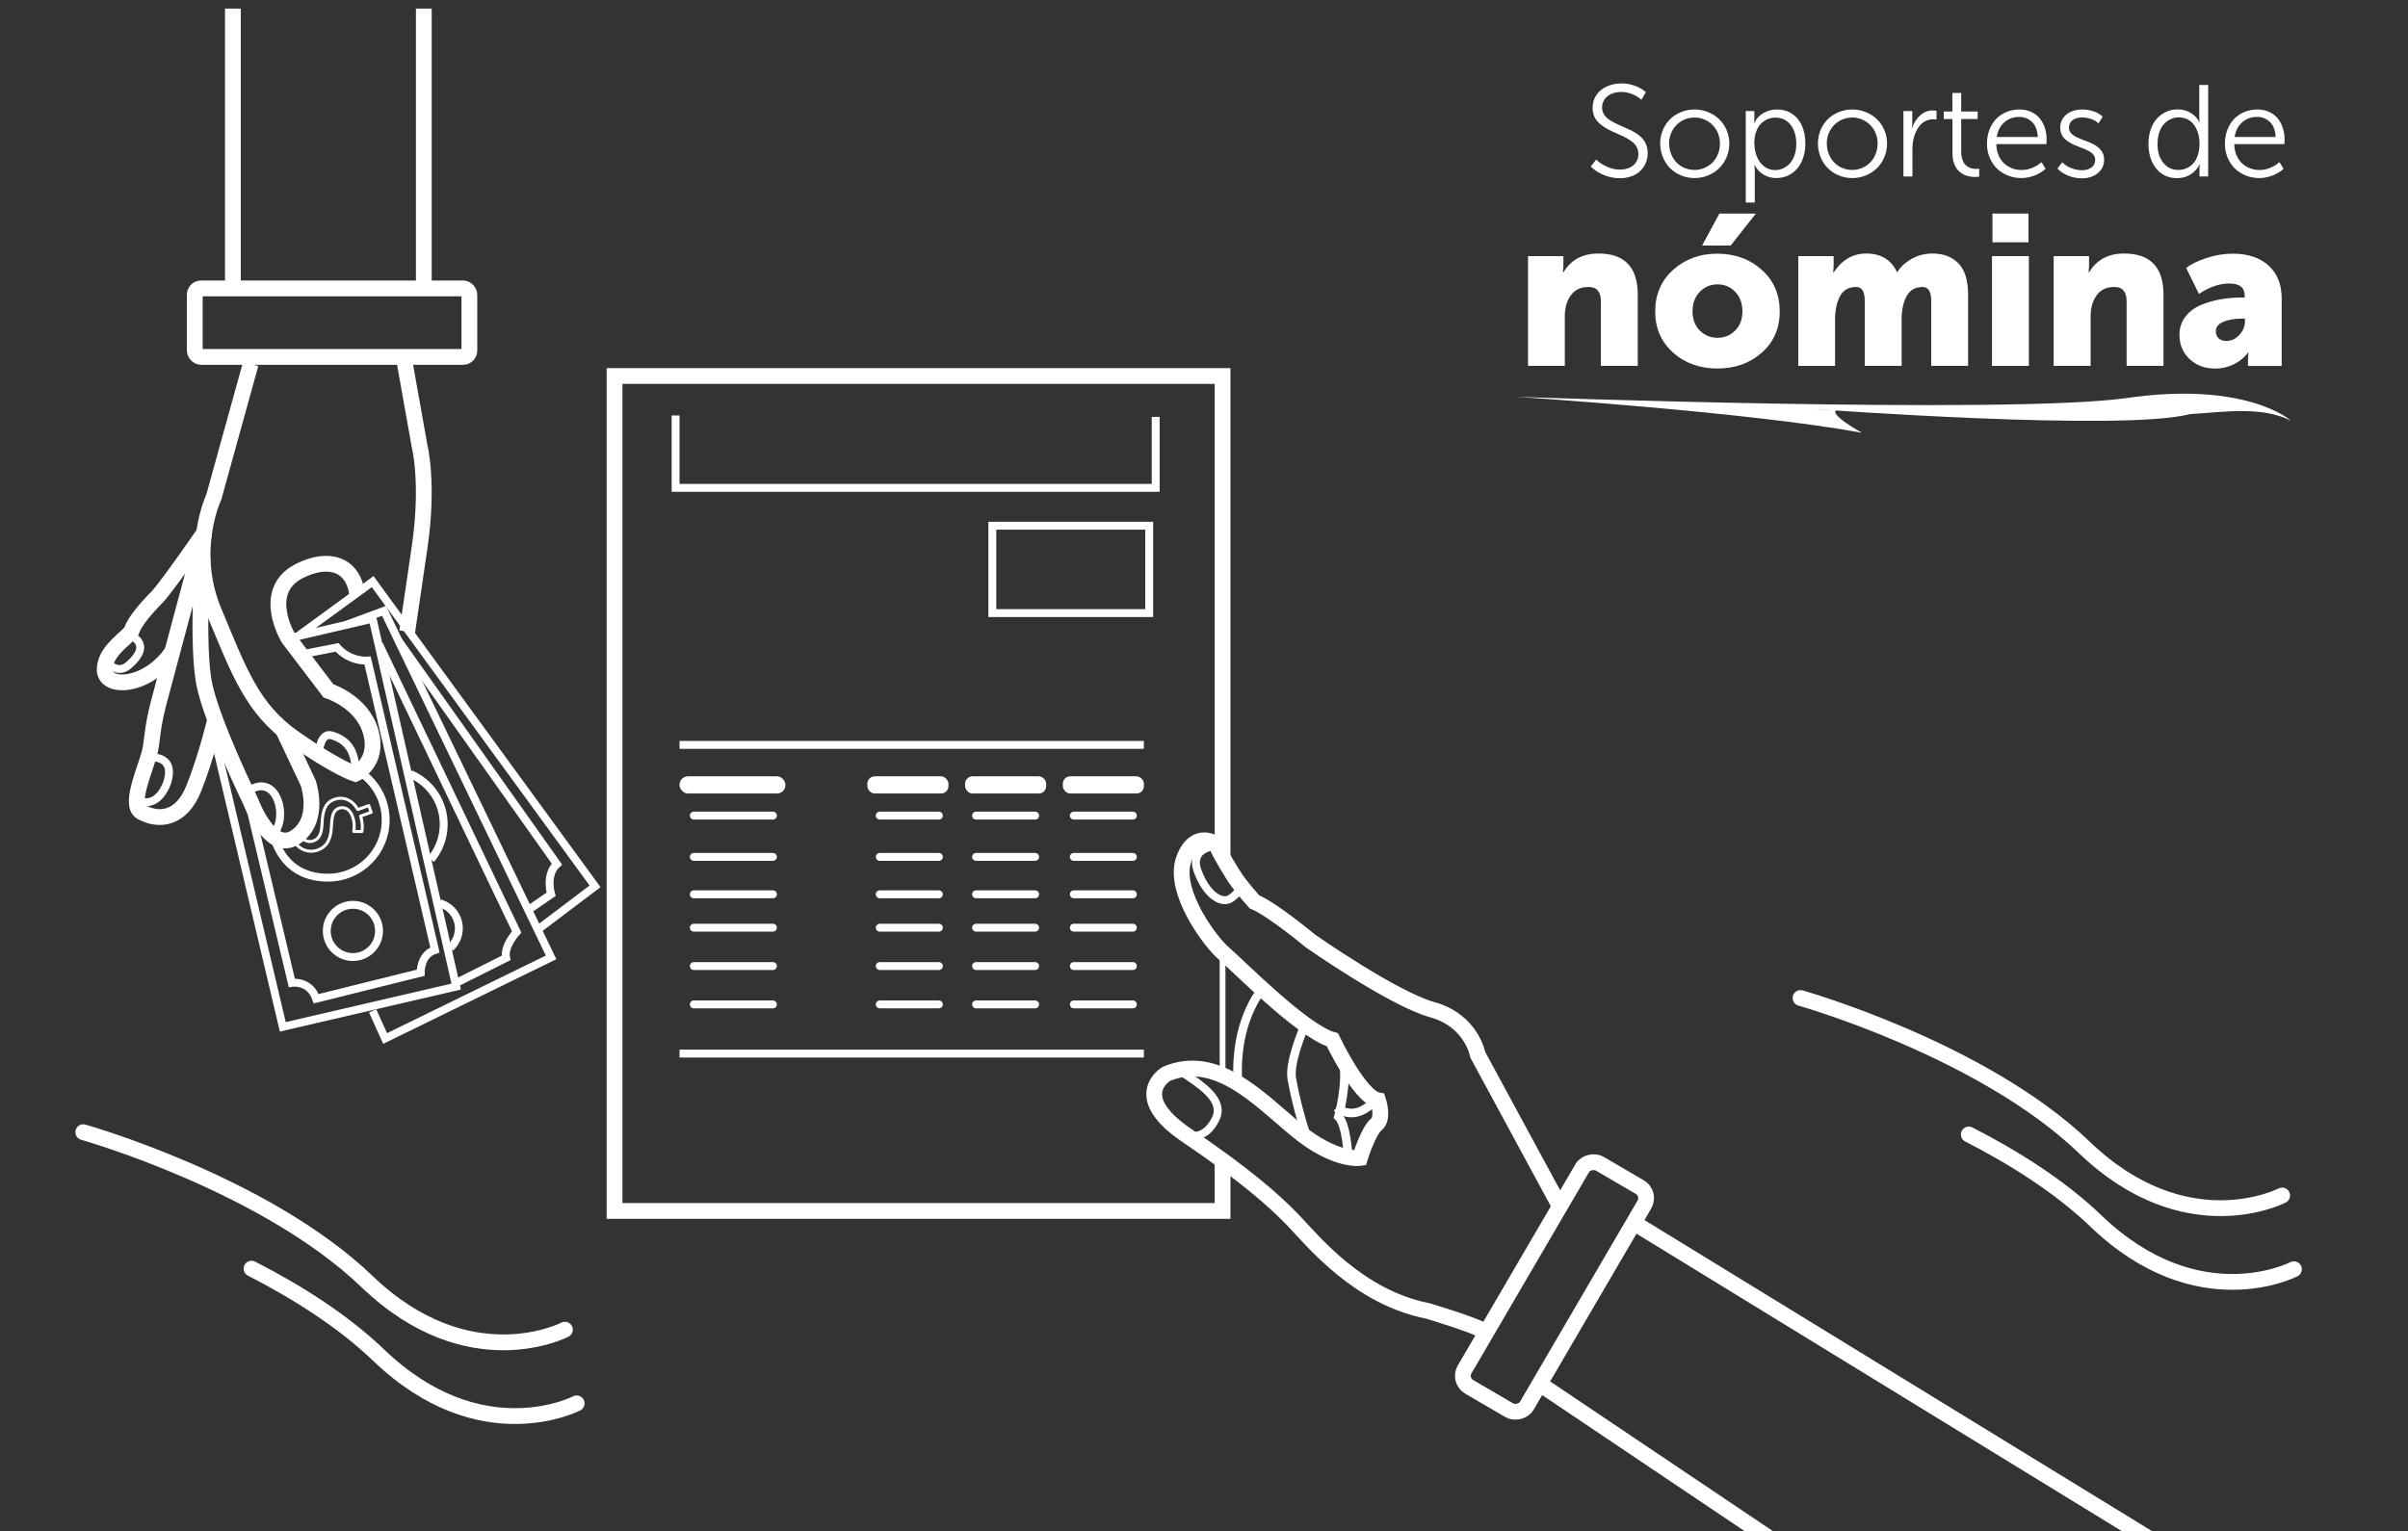 <?xml version="1.0" encoding="UTF-8"?><svg id="Capa_2" xmlns="http://www.w3.org/2000/svg" viewBox="0 0 305 194"><rect x="0" y="0" width="305" height="194" fill="#333333" stroke="none"/><defs><style>.cls-1{isolation:isolate;}.cls-2{stroke-width:1.09px;}.cls-2,.cls-3,.cls-4,.cls-5,.cls-6,.cls-7,.cls-8{fill:none;stroke:#fff;}.cls-2,.cls-5,.cls-6,.cls-7,.cls-8{stroke-miterlimit:10;}.cls-3{stroke-width:.38px;}.cls-3,.cls-4{stroke-linejoin:round;}.cls-4,.cls-8{stroke-linecap:round;}.cls-6{stroke-width:.73px;}.cls-9{fill:#fff;stroke-width:0px;}.cls-7,.cls-8{stroke-width:2px;}</style></defs><g id="Grupo_161"><g id="Soportes_de_nómina" class="cls-1"><g class="cls-1"><path class="cls-9" d="M201.5,21.09l.67-.87c.38.37.84.67,1.38.91s1.08.36,1.64.36c.69,0,1.25-.18,1.68-.54s.65-.84.65-1.44c0-.31-.07-.59-.2-.85s-.31-.47-.53-.65c-.22-.18-.48-.35-.76-.51-.29-.16-.59-.3-.91-.44-.32-.14-.64-.28-.96-.43-.32-.15-.62-.31-.92-.5s-.55-.39-.78-.61c-.23-.22-.4-.49-.54-.8-.13-.32-.2-.67-.2-1.05,0-.62.16-1.17.49-1.64.32-.47.76-.83,1.32-1.08.55-.25,1.17-.38,1.86-.38.56,0,1.12.1,1.67.29s1.02.47,1.41.82l-.57.96c-.32-.3-.71-.54-1.17-.72-.46-.18-.93-.27-1.39-.27s-.84.08-1.21.23-.66.38-.88.68c-.22.3-.33.65-.33,1.05,0,.3.07.57.2.81.13.24.31.45.53.62s.48.33.76.48c.29.15.59.29.91.43.32.14.64.27.96.42.32.14.63.3.92.49.29.19.55.39.77.62s.4.5.53.83c.13.33.2.69.2,1.09,0,.44-.08.86-.24,1.24s-.39.72-.69,1.01c-.3.29-.67.51-1.12.68s-.95.25-1.5.25c-.67,0-1.33-.13-1.98-.39-.64-.26-1.2-.62-1.68-1.09Z"/><path class="cls-9" d="M210.28,18.18c0-.6.11-1.17.34-1.71s.54-1,.92-1.37c.39-.38.85-.68,1.39-.9s1.1-.33,1.7-.33,1.17.11,1.71.33,1.01.52,1.41.9c.4.38.71.84.94,1.37.23.54.35,1.11.35,1.71s-.12,1.19-.35,1.74c-.23.55-.55,1.01-.94,1.4-.4.38-.87.69-1.41.91s-1.11.33-1.71.33-1.16-.11-1.7-.33-1-.53-1.39-.92c-.39-.39-.7-.85-.92-1.4s-.34-1.12-.34-1.74ZM211.42,18.18c0,.48.08.93.25,1.34.17.42.4.77.68,1.07.29.29.63.53,1.03.69.4.17.81.25,1.25.25s.86-.08,1.25-.25c.4-.17.74-.4,1.03-.69.29-.29.52-.65.69-1.07.17-.42.25-.87.25-1.34s-.08-.89-.25-1.3c-.17-.41-.4-.76-.69-1.05s-.63-.52-1.03-.69c-.4-.17-.82-.25-1.25-.25-.58,0-1.12.14-1.62.43s-.88.68-1.17,1.19c-.29.51-.43,1.06-.43,1.67Z"/><path class="cls-9" d="M221.12,25.66v-11.59h1.09v.87c0,.11,0,.22-.01.32,0,.11-.02.19-.03.24v.09s.02,0,.02,0c.25-.54.64-.96,1.15-1.26.51-.3,1.09-.46,1.73-.46.73,0,1.37.18,1.92.55.55.37.97.88,1.25,1.53.29.65.43,1.4.43,2.25,0,.65-.09,1.24-.28,1.79-.18.55-.44,1.01-.76,1.38s-.72.67-1.17.88c-.46.21-.95.31-1.49.31-.58,0-1.11-.15-1.6-.44s-.86-.7-1.13-1.22h-.03c.03.2.05.44.05.72v4.04h-1.13ZM222.22,18.24c0,.42.06.83.18,1.22.12.39.28.74.5,1.06.22.31.5.56.83.75.34.19.71.28,1.12.28.36,0,.71-.08,1.03-.23.32-.15.61-.37.85-.64.24-.28.44-.63.58-1.05.14-.42.21-.89.21-1.4,0-1.01-.25-1.81-.73-2.42s-1.12-.91-1.9-.91c-.36,0-.69.07-1.01.2-.31.13-.59.33-.85.59s-.46.61-.61,1.04c-.15.44-.22.94-.22,1.51Z"/><path class="cls-9" d="M230.26,18.18c0-.6.11-1.17.34-1.71s.54-1,.92-1.37c.39-.38.85-.68,1.39-.9s1.1-.33,1.7-.33,1.17.11,1.71.33,1.01.52,1.41.9c.4.38.71.84.94,1.37.23.54.35,1.11.35,1.71s-.12,1.19-.35,1.74c-.23.55-.55,1.01-.94,1.4-.4.38-.87.69-1.41.91s-1.11.33-1.71.33-1.16-.11-1.7-.33-1-.53-1.39-.92c-.39-.39-.7-.85-.92-1.4s-.34-1.12-.34-1.74ZM231.39,18.18c0,.48.08.93.25,1.34.17.42.4.77.68,1.07.29.29.63.53,1.03.69.4.17.81.25,1.25.25s.86-.08,1.25-.25c.4-.17.74-.4,1.03-.69.29-.29.52-.65.69-1.07.17-.42.25-.87.25-1.34s-.08-.89-.25-1.3c-.17-.41-.4-.76-.69-1.05s-.63-.52-1.03-.69c-.4-.17-.82-.25-1.25-.25-.58,0-1.12.14-1.62.43s-.88.68-1.17,1.19c-.29.51-.43,1.06-.43,1.67Z"/><path class="cls-9" d="M241.09,22.36v-8.29h1.12v1.53c0,.1,0,.21-.02.32s-.02.19-.03.25l-.02.09h.03c.22-.66.56-1.2,1.03-1.63s1.01-.64,1.63-.64c.17,0,.32.02.45.05v1.1c-.07-.02-.21-.03-.41-.03-.36,0-.69.08-.99.23s-.55.36-.75.61-.37.54-.51.87-.24.66-.3,1-.09.68-.09,1.03v3.51h-1.13Z"/><path class="cls-9" d="M246.2,15.08v-.95h1.09v-2.35h1.12v2.35h2.08v.95h-2.08v4.14c0,.37.05.69.14.97s.2.49.34.64c.13.15.29.27.47.36s.34.15.49.17c.15.03.29.04.45.04.16,0,.29-.01.39-.03v1.02c-.13.02-.29.03-.48.03-.16,0-.31,0-.46-.02s-.33-.05-.53-.1-.38-.12-.55-.21-.34-.21-.52-.37-.32-.34-.44-.55c-.12-.21-.22-.47-.3-.78-.08-.31-.11-.66-.11-1.04v-4.27h-1.07Z"/><path class="cls-9" d="M251.67,18.23c0-.67.11-1.28.33-1.83s.51-1.01.88-1.38c.37-.36.81-.65,1.31-.85s1.03-.3,1.59-.3,1.06.1,1.5.31.81.48,1.09.84.5.75.64,1.21c.15.46.22.95.22,1.47,0,.12-.01.31-.03.56h-6.35c.02.51.11.98.28,1.39.17.42.41.77.7,1.04.29.27.63.48,1.01.63s.79.22,1.22.22c.45,0,.9-.09,1.34-.27.44-.18.84-.42,1.18-.73l.52.85c-.38.35-.86.64-1.41.85s-1.11.32-1.65.32c-.61,0-1.19-.11-1.72-.32-.54-.22-1-.51-1.39-.89s-.69-.83-.92-1.38-.34-1.12-.34-1.75ZM252.91,17.36h5.2c-.02-.41-.09-.79-.22-1.12s-.3-.6-.52-.8c-.22-.2-.46-.36-.74-.47-.28-.11-.57-.16-.88-.16-.72,0-1.34.22-1.86.67-.53.45-.85,1.07-.98,1.88Z"/><path class="cls-9" d="M260.61,21.35l.59-.79c.31.32.69.57,1.14.74s.9.27,1.37.27.88-.12,1.2-.35.47-.56.47-.98c0-.2-.05-.38-.15-.54s-.24-.3-.41-.41-.36-.22-.59-.32-.45-.2-.7-.29-.49-.19-.73-.29-.47-.22-.7-.36-.42-.29-.59-.45-.31-.37-.41-.61-.15-.5-.15-.79c0-.48.13-.91.39-1.26s.6-.62,1.02-.79.89-.26,1.4-.26c.49,0,.96.08,1.41.23.45.15.84.38,1.16.69l-.53.84c-.24-.23-.55-.42-.93-.55s-.77-.2-1.15-.2c-.31,0-.58.04-.82.13s-.44.23-.6.43-.24.44-.24.73c0,.2.05.39.15.55s.24.3.41.42.36.23.59.32.45.2.7.29.49.19.74.29c.25.1.48.22.71.35.22.13.42.28.59.45s.31.37.41.61c.1.24.15.5.15.8,0,.68-.26,1.24-.79,1.68-.53.44-1.2.66-2.02.66-.58,0-1.14-.1-1.69-.31s-1.01-.51-1.39-.9Z"/><path class="cls-9" d="M272.13,18.2c0-.65.09-1.25.28-1.79.18-.54.44-1,.77-1.37.33-.37.72-.66,1.18-.87.46-.21.96-.31,1.5-.31.58,0,1.11.15,1.61.44.49.29.86.69,1.11,1.19h.03c-.03-.19-.05-.4-.05-.62v-4.1h1.13v11.59h-1.1v-.95c0-.1,0-.21.01-.31,0-.1.02-.17.03-.21v-.07s-.02,0-.02,0c-.25.51-.62.93-1.12,1.26s-1.09.49-1.77.49c-.72,0-1.35-.19-1.9-.56-.54-.37-.96-.88-1.26-1.54-.29-.66-.44-1.41-.44-2.26ZM273.27,18.2c0,1.01.24,1.82.73,2.42.49.61,1.12.91,1.91.91.36,0,.7-.06,1.01-.2.31-.13.6-.33.85-.59s.45-.61.6-1.06c.15-.44.22-.95.22-1.52,0-.33-.03-.66-.1-.97-.07-.32-.17-.62-.31-.9-.14-.28-.31-.53-.52-.74-.2-.21-.45-.38-.74-.5-.29-.12-.61-.18-.95-.18-.37,0-.71.08-1.04.23-.33.15-.61.36-.86.64s-.44.62-.58,1.04-.21.89-.21,1.4Z"/><path class="cls-9" d="M281.81,18.23c0-.67.11-1.28.33-1.83s.51-1.01.88-1.38c.37-.36.81-.65,1.31-.85s1.03-.3,1.59-.3,1.06.1,1.5.31.81.48,1.09.84.5.75.64,1.21c.15.46.22.95.22,1.47,0,.12-.01.31-.03.56h-6.35c.02.51.11.98.28,1.39.17.42.41.77.7,1.04.29.27.63.48,1.01.63s.79.22,1.22.22c.45,0,.9-.09,1.34-.27.44-.18.84-.42,1.18-.73l.52.85c-.38.35-.86.64-1.41.85s-1.11.32-1.65.32c-.61,0-1.19-.11-1.72-.32-.54-.22-1-.51-1.39-.89s-.69-.83-.92-1.38-.34-1.12-.34-1.75ZM283.04,17.36h5.2c-.02-.41-.09-.79-.22-1.12s-.3-.6-.52-.8c-.22-.2-.46-.36-.74-.47-.28-.11-.57-.16-.88-.16-.72,0-1.34.22-1.86.67-.53.45-.85,1.07-.98,1.88Z"/></g><g class="cls-1"><path class="cls-9" d="M193.54,46.36v-13.91h4.48v1.21l-.05.86h.05c.95-1.6,2.43-2.4,4.43-2.4,3.33,0,4.99,1.74,4.99,5.21v9.02h-4.67v-8.15c0-1.22-.51-1.84-1.54-1.84s-1.74.35-2.26,1.05c-.51.7-.77,1.58-.77,2.65v6.29h-4.67Z"/><path class="cls-9" d="M211.92,44.67c-1.51-1.34-2.27-3.08-2.27-5.22s.76-3.9,2.27-5.26,3.38-2.05,5.59-2.05,4.11.68,5.63,2.04c1.52,1.36,2.28,3.12,2.28,5.28s-.76,3.88-2.27,5.22c-1.51,1.34-3.38,2.01-5.62,2.01s-4.1-.67-5.62-2.01ZM214.38,39.45c0,1.01.31,1.82.92,2.43.61.61,1.36.92,2.24.92s1.63-.31,2.24-.92c.61-.61.92-1.42.92-2.43s-.31-1.85-.92-2.48c-.61-.63-1.36-.94-2.24-.94s-1.63.32-2.24.94c-.61.63-.92,1.46-.92,2.48ZM215.59,31.11l2.19-4.05h4.62l-3.19,4.05h-3.62Z"/><path class="cls-9" d="M227.77,46.36v-13.91h4.48v1.21l-.05.86h.05c1.06-1.6,2.44-2.4,4.13-2.4,1.85,0,3.15.78,3.89,2.35h.05c.39-.65.99-1.2,1.79-1.66s1.69-.69,2.66-.69c1.37,0,2.46.41,3.28,1.24.82.83,1.23,2.15,1.23,3.97v9.02h-4.67v-8.24c0-1.17-.36-1.75-1.08-1.75-.94,0-1.62.39-2.04,1.17s-.63,1.76-.63,2.93v5.89h-4.67v-8.24c0-1.17-.36-1.75-1.08-1.75-.97,0-1.66.4-2.07,1.19-.4.79-.61,1.76-.61,2.92v5.89h-4.67Z"/><path class="cls-9" d="M252.31,46.36v-13.91h4.67v13.91h-4.67ZM252.37,30.7v-3.64h4.56v3.64h-4.56Z"/><path class="cls-9" d="M260.12,46.36v-13.91h4.48v1.21l-.05.86h.05c.95-1.6,2.43-2.4,4.43-2.4,3.33,0,5,1.74,5,5.21v9.02h-4.67v-8.15c0-1.22-.51-1.84-1.54-1.84s-1.74.35-2.25,1.05c-.51.7-.77,1.58-.77,2.65v6.29h-4.67Z"/><path class="cls-9" d="M276.05,42.45c0-.88.24-1.65.73-2.29.49-.65,1.13-1.14,1.93-1.49.8-.34,1.63-.59,2.5-.74.86-.15,1.76-.23,2.7-.23h.41v-.24c0-1.03-.66-1.54-1.97-1.54-1.22,0-2.5.44-3.83,1.32l-1.62-3.29c.63-.49,1.5-.91,2.61-1.27,1.11-.36,2.2-.54,3.28-.54,1.93,0,3.44.5,4.55,1.51s1.66,2.39,1.66,4.16v8.56h-4.27v-.84l.05-.86h-.05c-.45.63-1.05,1.12-1.8,1.49-.75.36-1.53.54-2.33.54-1.33,0-2.42-.41-3.27-1.21-.85-.81-1.27-1.82-1.27-3.02ZM280.66,42.01c0,.34.12.62.35.85.23.22.56.34.97.34.65,0,1.21-.26,1.67-.78.47-.52.7-1.08.7-1.67v-.38h-.43c-.86,0-1.62.13-2.28.39-.66.26-.99.68-.99,1.26Z"/></g></g><path id="Trazado_634" class="cls-9" d="M191.83,50.27s61.83,2.24,77.25.2c15.43-2.29,21.08,2.82,21.08,2.82-3.7-1.84-8.28-1.1-12.79-.82-8.48,2.24-47.46-.64-47.46-.64,6.05.59-1.09-1.01,5.91,3-14.44-2.65-43.99-4.57-43.99-4.57Z"/></g><polyline class="cls-7" points="154.85 147.16 154.85 153.43 77.84 153.43 77.84 47.64 154.85 47.64 154.85 108.54"/><line class="cls-6" x1="154.85" y1="120.91" x2="154.85" y2="136.3"/><line class="cls-5" x1="86.07" y1="94.38" x2="144.88" y2="94.38"/><line class="cls-5" x1="86.07" y1="133.49" x2="144.88" y2="133.49"/><rect class="cls-9" x="86.07" y="98.36" width="13.41" height="2.18" rx="1.07" ry="1.07"/><rect class="cls-9" x="109.86" y="98.36" width="10.27" height="2.18" rx=".94" ry=".94"/><rect class="cls-9" x="122.24" y="98.36" width="10.27" height="2.18" rx=".94" ry=".94"/><rect class="cls-9" x="134.62" y="98.36" width="10.27" height="2.18" rx=".94" ry=".94"/><line class="cls-4" x1="87.88" y1="103.34" x2="97.9" y2="103.34"/><line class="cls-4" x1="87.88" y1="108.57" x2="97.9" y2="108.57"/><line class="cls-4" x1="87.88" y1="113.31" x2="97.9" y2="113.31"/><line class="cls-4" x1="87.88" y1="117.54" x2="97.9" y2="117.54"/><line class="cls-4" x1="87.88" y1="122.4" x2="97.9" y2="122.4"/><line class="cls-4" x1="87.88" y1="127.26" x2="97.9" y2="127.26"/><line class="cls-4" x1="111.43" y1="103.34" x2="118.92" y2="103.34"/><line class="cls-4" x1="111.43" y1="108.57" x2="118.92" y2="108.57"/><line class="cls-4" x1="111.43" y1="113.31" x2="118.92" y2="113.31"/><line class="cls-4" x1="111.43" y1="117.54" x2="118.92" y2="117.54"/><line class="cls-4" x1="111.43" y1="122.4" x2="118.92" y2="122.4"/><line class="cls-4" x1="111.43" y1="127.26" x2="118.92" y2="127.26"/><line class="cls-4" x1="123.63" y1="103.34" x2="131.11" y2="103.34"/><line class="cls-4" x1="123.63" y1="108.57" x2="131.11" y2="108.57"/><line class="cls-4" x1="123.63" y1="113.31" x2="131.11" y2="113.31"/><line class="cls-4" x1="123.63" y1="117.54" x2="131.11" y2="117.54"/><line class="cls-4" x1="123.63" y1="122.4" x2="131.11" y2="122.4"/><line class="cls-4" x1="123.63" y1="127.26" x2="131.11" y2="127.26"/><line class="cls-4" x1="136.01" y1="103.34" x2="143.49" y2="103.34"/><line class="cls-4" x1="136.01" y1="108.57" x2="143.49" y2="108.57"/><line class="cls-4" x1="136.01" y1="113.31" x2="143.49" y2="113.31"/><line class="cls-4" x1="136.01" y1="117.54" x2="143.49" y2="117.54"/><line class="cls-4" x1="136.01" y1="122.4" x2="143.49" y2="122.4"/><line class="cls-4" x1="136.01" y1="127.26" x2="143.49" y2="127.26"/><polyline class="cls-5" points="85.57 52.64 85.57 61.81 146.38 61.81 146.38 52.82"/><rect class="cls-5" x="125.69" y="66.61" width="19.87" height="11.07"/><path class="cls-7" d="M197.43,152.58l-10.26-18.95s-.75-4.31-5.75-5.7c-5-1.39-15.43-8.7-15.43-8.7,0,0-4.94-4.11-7.1-4.96,0,0-1.28-1.43-2.07-2.5s-2.48-3.94-2.63-4.5-2.84-2.08-4.21,1.49c-1.61,4.2,3.57,10.83,4.99,12s9.99,9.92,13.79,10.98c0,0,3.45,7.25,5.79,7.67,0,0,.77,2.29-.23,3.07s-2.07,4.24-2.07,4.24c0,0-3.14.48-7.96-3.49s-10.15-9.87-16.57-7.16c0,0-4.76,2.8,2.55,7.75,7.31,4.95,11.1,8.25,13.59,10.86s8.21,9.7,17,11.42c0,0,5.72,1.71,7.14,2.54"/><path class="cls-2" d="M159.68,125.58s-3.32,3.94-2.89,11.3"/><path class="cls-2" d="M165.62,144.28s-1.21-3.22-2-7.6c-.37-2.05,1.5-6.4,1.5-6.4"/><path class="cls-2" d="M170.76,146.48s-.22-4.06-1.23-5c0,0,1.27-4.51.53-7.32"/><path class="cls-2" d="M169.31,140.34s1.94,1.81,4.43-.48"/><path class="cls-5" d="M150.29,143.78s2.23.96,3.68-2c1.17-2.37-1.69-4.26-4.59-6.13"/><path class="cls-5" d="M153.97,107.19s-3.36.18-2.28,3.16,3.07,4.35,4.29,3.42,1.1-1.41,1.1-1.41"/><rect class="cls-7" x="180.51" y="158.49" width="32.75" height="9.12" rx="1.61" ry="1.61" transform="translate(-43.2 250.83) rotate(-59.71)"/><line class="cls-7" x1="194.91" y1="175.27" x2="223.98" y2="194.81"/><line class="cls-7" x1="207.04" y1="154.99" x2="272.11" y2="194.88"/><path class="cls-7" d="M31.75,46.12l-4.66,16.83s-3.22,6.8,0,14.5c3.22,7.7,4.83,12.36,10.21,16.12,5.37,3.76,7.7,4.48,7.7,4.48,0,0,3.04-1.39,1.97-5.28s-5.37-5.24-5.37-5.24l-5.06-6.65s-3.65-5.98,1.37-8.53c3.75-1.9,6.8-.83,7.32,2.86"/><path class="cls-7" d="M51.13,45.22l2.01,11.28s1.21,4.7,0,12.89c-1.21,8.19-1.56,10.63-1.56,10.63"/><path class="cls-7" d="M25.86,67.51s-4.81,6.99-6.02,8.2-2.82,3.09-3.09,4.03c-.27.94-3.49,2.55-3.49,5.1s5.47,2.29,8.56-2.27"/><path class="cls-7" d="M25.86,67.51s-4.94,18.4-5.75,21.49c-.81,3.09-.79,4.47-1.07,5.98-.37,1.95-2.82,6.98-1.13,7.91,2.13,1.17,5.03,1.02,6.64-3.01,1.61-4.03,2.75-8.86,2.75-8.86"/><path class="cls-7" d="M35.84,92.44l3.2,6.77s1.63,4.7-1.6,6.85c-3.23,2.15-5.65-4.43-5.65-4.43,0,0-5.02-10.27-5.94-15.07s-.2-15.82-.2-15.82"/><path class="cls-5" d="M18.76,95.99s3.56-.54,2.42,3.15c0,0-1.11,3.49-3.73,2.22"/><path class="cls-5" d="M31.22,100.43s1.51-1.42,2.92-.48,1.88,3.99.6,5.6"/><path class="cls-5" d="M13.44,83.8s1.36,1.78,2.84.5c1.48-1.28,2.42-2.86,0-3.92"/><path class="cls-5" d="M40.39,95.31s.2-2.55,1.61-2.14,3.18,1.43,3,4.88"/><polyline class="cls-5" points="26.95 92.59 35.82 130.1 57.78 125 47.2 78.39 36.53 80.88"/><path class="cls-5" d="M31.22,100.39l5.74,24.14s2.26-.37,3.09,2.01l13.23-3.29s-.07-2.28,1.81-2.89l-8.53-36.66s-2.23.2-3.87-1.68l-5.1,1.01"/><polyline class="cls-5" points="47.2 128.08 48.78 131.58 69.8 121.3 48.64 77.39 43.95 79.13"/><polyline class="cls-5" points="37.9 80.48 47.2 73.69 75.37 112.3 68.3 117.64"/><path class="cls-5" d="M67.25,115.06l2.55-1.75s-.74-2.48.74-3.83l-20.09-28.32"/><path class="cls-5" d="M48.01,81.64l17.43,36.44s-1.68,1.81-1.34,3.29l-6.31,3.16"/><path class="cls-5" d="M45.63,97.84c1.94,1.31,3.22,3.54,3.22,6.06,0,4.03-3.27,7.3-7.3,7.3-3.12,0-5.65-1.45-6.83-5.01"/><path class="cls-5" d="M51.97,98.07c2.48,1.05,4.23,3.51,4.23,6.37,0,1.69-.61,3.25-1.62,4.45"/><circle class="cls-5" cx="44.7" cy="117.95" r="3.31"/><path class="cls-5" d="M55.71,114.45c1.39.39,2.41,1.67,2.41,3.18,0,.98-.43,1.86-1.1,2.46"/><rect class="cls-7" x="24.67" y="36.54" width="34.78" height="8.68" rx=".8" ry=".8"/><line class="cls-7" x1="29.5" y1="36.54" x2="29.5" y2="1.09"/><line class="cls-7" x1="53.68" y1="1.09" x2="53.68" y2="36.54"/><path class="cls-3" d="M38,105.85c.41.65,1.07.93,1.71.69.76-.27,1.03-.98,1.08-2.14.05-1.6.37-2.7,1.57-3.12,1.14-.41,2.3.09,2.96,1.29l1.39-.5.3.85-1.34.48c.27.84.25,1.48.16,1.96l-1.03-.02c.06-.35.16-1.02-.15-1.9-.38-1.06-1.16-1.23-1.71-1.04-.72.26-.89.89-.96,2.27-.07,1.63-.53,2.6-1.76,3.04-1.09.39-2.38,0-3.12-1.34"/><path class="cls-8" d="M228.06,126.45s22.99,6.5,35.93,18.92c12.94,12.42,25.07,6.1,25.07,6.1"/><path class="cls-8" d="M249.37,143.74c5.65,2.89,11.51,6.56,16.11,10.97,12.94,12.42,25.07,6.1,25.07,6.1"/><path class="cls-8" d="M10.55,143.45s22.99,6.5,35.93,18.92c12.94,12.42,25.07,6.1,25.07,6.1"/><path class="cls-8" d="M31.86,160.74c5.65,2.89,11.51,6.56,16.11,10.97,12.94,12.42,25.07,6.1,25.07,6.1"/></svg>